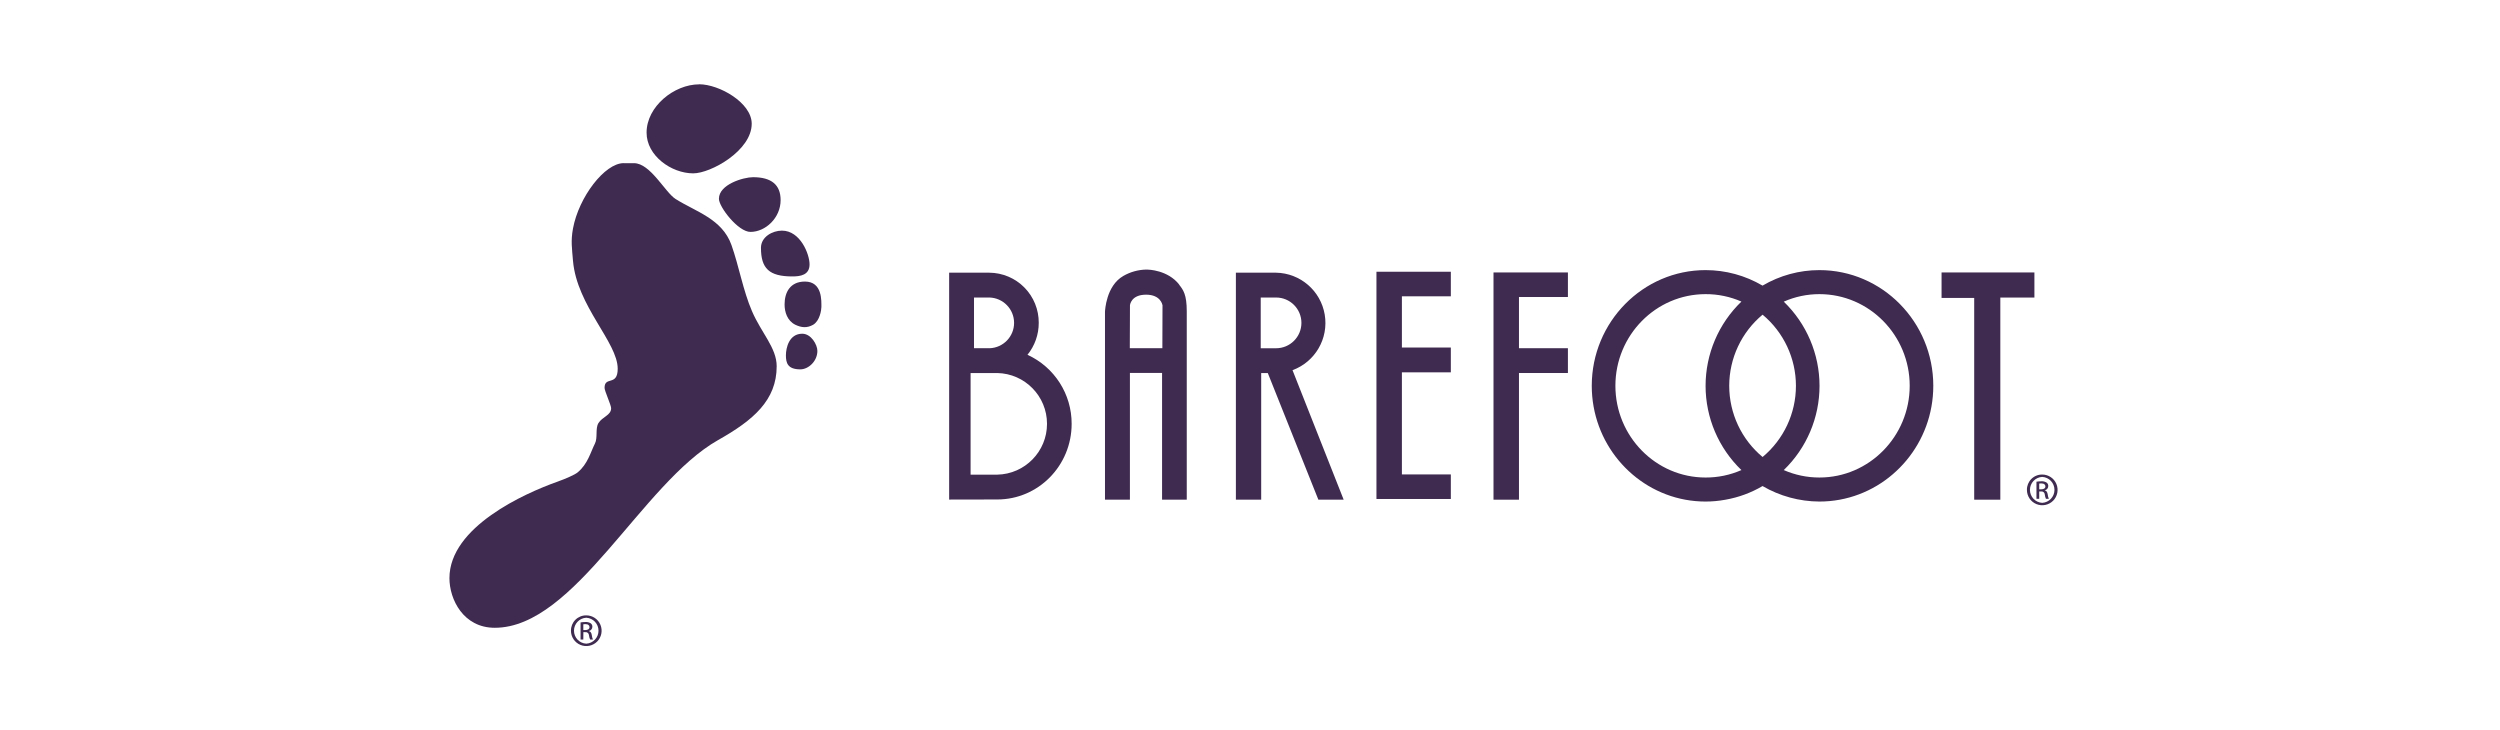 <?xml version="1.0" encoding="UTF-8"?>
<svg width="356px" height="104px" viewBox="0 0 356 104" version="1.1" xmlns="http://www.w3.org/2000/svg" xmlns:xlink="http://www.w3.org/1999/xlink">
    <title>7CDD04A1-4AE2-457E-81BF-F8E2B8CFD2D9</title>
    <defs>
        <rect id="path-1" x="0" y="0" width="356" height="104"></rect>
    </defs>
    <g id="Pages" stroke="none" stroke-width="1" fill="none" fill-rule="evenodd">
        <g id="Landing-Page" transform="translate(-542, -40)">
            <g id="Header-Logo" transform="translate(542, 40)">
                <mask id="mask-2" fill="white">
                    <use xlink:href="#path-1"></use>
                </mask>
                <use id="Mask" fill-opacity="0" fill="#FFFFFF" xlink:href="#path-1"></use>
                <g id="Barefoot-" mask="url(#mask-2)" fill="#3F2B4F" fill-rule="nonzero">
                    <g transform="translate(64, 12)">
                        <polygon id="Path" points="142.599 30.194 142.599 26.696 132.007 26.696 132.007 55.558 132.007 59.056 135.63 59.056 142.599 59.056 142.599 55.558 135.63 55.558 135.63 41.02 142.599 41.02 142.599 37.488 135.63 37.488 135.63 30.194"></polygon>
                        <path d="M101.521,37.585 L96.884,37.585 L96.907,31.486 C96.907,31.429 97.059,29.962 99.197,29.962 C101.269,29.962 101.518,31.374 101.541,31.463 L101.521,37.585 Z M103.931,28.538 C102.294,26.433 99.48,26.387 99.351,26.387 L99.223,26.387 C98.078,26.41 96.958,26.721 95.966,27.292 C93.501,28.704 93.361,32.234 93.35,32.4 L93.35,59.153 L96.899,59.153 L96.899,41.106 L101.478,41.106 L101.478,59.153 L104.995,59.153 L104.995,32.345 C104.995,29.931 104.494,29.289 103.908,28.538" id="Shape"></path>
                        <polygon id="Path" points="148.675 59.156 148.675 26.797 159.27 26.797 159.27 30.294 152.301 30.294 152.301 37.585 159.27 37.585 159.27 41.117 152.301 41.117 152.301 59.156"></polygon>
                        <path d="M195.088,55.999 C193.34,56.001 191.61,55.64 190.008,54.939 C193.262,51.8 195.1,47.471 195.1,42.948 C195.1,38.424 193.262,34.095 190.008,30.956 C191.608,30.248 193.339,29.883 195.088,29.885 C202.177,29.885 207.941,35.743 207.941,42.936 C207.941,50.13 202.177,55.999 195.088,55.999 M186.992,53.077 C183.982,50.574 182.242,46.86 182.242,42.943 C182.242,39.027 183.982,35.313 186.992,32.81 C190.001,35.313 191.741,39.027 191.741,42.943 C191.741,46.86 190.001,50.574 186.992,53.077 M178.875,56 C171.797,56 166.033,50.141 166.033,42.936 C166.033,35.732 171.797,29.885 178.875,29.885 C180.631,29.878 182.369,30.239 183.978,30.945 C180.717,34.083 178.875,38.415 178.875,42.942 C178.875,47.469 180.717,51.801 183.978,54.939 C182.37,55.646 180.631,56.007 178.875,56 M195.082,26.464 C192.235,26.463 189.439,27.226 186.986,28.673 C184.527,27.226 181.727,26.463 178.875,26.464 C169.943,26.464 162.667,33.858 162.667,42.936 C162.667,51.023 168.423,57.764 175.976,59.156 C176.932,59.332 177.902,59.421 178.875,59.42 C179.829,59.42 180.782,59.332 181.72,59.156 C183.577,58.829 185.36,58.171 186.986,57.214 C189.445,58.647 192.237,59.408 195.082,59.42 C196.055,59.421 197.025,59.333 197.982,59.156 C205.549,57.764 211.301,51.023 211.301,42.936 C211.301,33.858 204.029,26.464 195.082,26.464" id="Shape"></path>
                        <polygon id="Path" points="217.126 59.156 217.126 30.426 212.478 30.426 212.478 26.797 225.7 26.797 225.7 30.372 220.846 30.372 220.846 59.156"></polygon>
                        <path d="M115.527,30.366 L117.714,30.366 C119.707,30.366 121.323,31.983 121.323,33.978 C121.323,35.973 119.707,37.591 117.714,37.591 L115.527,37.591 L115.527,30.366 Z M123.736,59.156 L127.339,59.156 L120.055,40.713 C123.287,39.524 125.214,36.198 124.641,32.799 C124.068,29.401 121.157,26.893 117.714,26.831 L111.99,26.831 L111.99,59.153 L115.593,59.153 L115.593,41.123 L116.535,41.123 L123.736,59.156 Z" id="Shape"></path>
                        <path d="M78.009,55.59 L74.212,55.59 L74.212,41.12 L78.009,41.12 C81.945,41.198 85.095,44.415 85.095,48.355 C85.095,52.295 81.945,55.511 78.009,55.59 M74.698,30.366 L76.882,30.366 C78.835,30.412 80.398,32.006 80.406,33.962 C80.415,35.918 78.866,37.525 76.913,37.588 L74.698,37.588 L74.698,30.366 Z M82.314,38.522 C83.355,37.237 83.921,35.632 83.917,33.978 C83.931,32.097 83.198,30.286 81.879,28.946 C80.559,27.605 78.762,26.845 76.882,26.831 L71.158,26.831 L71.158,59.139 L78.012,59.125 C83.865,59.125 88.602,54.303 88.602,48.356 C88.616,44.124 86.152,40.276 82.305,38.519" id="Shape"></path>
                        <path d="M50.245,35.522 C51.507,35.522 52.395,37.087 52.395,37.969 C52.395,39.441 51.115,40.596 49.97,40.596 C48.167,40.596 47.913,39.688 47.913,38.608 C47.913,37.528 48.368,35.522 50.245,35.522" id="Path"></path>
                        <path d="M24.822,11.235 L26.273,11.235 C28.614,11.235 30.695,15.372 32.192,16.329 C35.097,18.165 38.829,19.156 40.162,22.895 C41.236,25.934 41.82,29.395 43.085,32.317 C44.415,35.399 46.599,37.545 46.599,40.149 C46.599,44.993 43.282,47.838 38.248,50.671 C27.395,56.81 17.896,77.396 6.454,77.396 C1.986,77.396 0,73.36 0,70.329 C0,63.024 10.741,58.24 15.372,56.595 C16.554,56.174 17.822,55.616 18.234,55.286 C19.696,54.1 20.108,52.37 20.718,51.164 C21.142,50.344 20.747,49.052 21.21,48.259 C21.783,47.328 23.025,47.147 23.025,46.13 C23.025,45.678 22.089,43.681 22.089,43.231 C22.089,41.513 23.961,43.045 23.961,40.507 C23.961,36.749 18.139,31.569 17.593,25.126 C17.447,23.347 17.269,22.305 17.593,20.543 C18.42,16.068 22.103,11.23 24.822,11.23" id="Path"></path>
                        <path d="M43.23,13.232 C45.878,13.232 47.16,14.341 47.16,16.492 C47.16,19.053 44.982,21.024 42.867,21.024 C41.107,21.024 38.374,17.469 38.374,16.309 C38.374,14.249 41.88,13.232 43.239,13.232" id="Path"></path>
                        <path d="M35.557,0 C38.419,0 43.044,2.63 43.044,5.618 C43.044,9.448 37.22,12.685 34.716,12.685 C31.605,12.685 28.07,10.173 28.073,6.887 C28.073,3.163 32.006,0.011 35.557,0.011" id="Path"></path>
                        <path d="M47.346,20.841 C49.97,20.841 51.281,24.198 51.281,25.645 C51.281,27.163 49.993,27.364 48.843,27.364 C45.506,27.369 44.361,26.209 44.361,23.29 C44.361,21.732 45.995,20.841 47.349,20.841" id="Path"></path>
                        <path d="M50.626,28.094 C53.127,28.094 52.964,30.882 52.967,31.718 C52.967,32.125 52.744,33.695 51.788,34.248 C50.929,34.729 50.142,34.672 49.261,34.248 C48.093,33.675 47.724,32.42 47.724,31.354 C47.724,29.653 48.499,28.094 50.626,28.094" id="Path"></path>
                        <path d="M19.482,75.628 C20.366,75.626 21.164,76.157 21.503,76.974 C21.843,77.791 21.657,78.733 21.032,79.359 C20.408,79.985 19.468,80.172 18.651,79.833 C17.834,79.494 17.302,78.696 17.304,77.811 C17.296,77.231 17.523,76.671 17.933,76.26 C18.343,75.849 18.901,75.621 19.482,75.628 L19.482,75.628 Z M19.482,75.964 C18.502,76.018 17.736,76.829 17.736,77.811 C17.736,78.793 18.502,79.604 19.482,79.659 C20.461,79.604 21.228,78.793 21.228,77.811 C21.228,76.829 20.461,76.018 19.482,75.964 L19.482,75.964 Z M19.064,79.066 L18.672,79.066 L18.672,76.631 C18.901,76.594 19.132,76.575 19.364,76.574 C19.629,76.555 19.894,76.62 20.12,76.76 C20.278,76.876 20.365,77.065 20.352,77.261 C20.348,77.547 20.147,77.792 19.868,77.851 L19.868,77.877 C20.08,77.909 20.229,78.104 20.277,78.467 C20.297,78.674 20.35,78.876 20.435,79.066 L20.034,79.066 C19.944,78.871 19.888,78.661 19.868,78.447 C19.861,78.318 19.8,78.198 19.7,78.116 C19.599,78.035 19.469,78 19.341,78.02 L19.072,78.02 L19.064,79.066 Z M19.064,77.72 L19.35,77.72 C19.673,77.72 19.945,77.599 19.945,77.301 C19.945,77.087 19.791,76.875 19.35,76.875 C19.254,76.875 19.158,76.883 19.064,76.897 L19.064,77.72 Z" id="Shape"></path>
                        <path d="M226.811,55.575 C227.695,55.573 228.493,56.104 228.832,56.921 C229.172,57.738 228.986,58.68 228.361,59.306 C227.737,59.932 226.797,60.119 225.98,59.78 C225.163,59.441 224.631,58.643 224.633,57.758 C224.625,57.178 224.852,56.618 225.262,56.207 C225.672,55.796 226.23,55.568 226.811,55.575 L226.811,55.575 Z M226.811,55.911 C225.831,55.965 225.064,56.776 225.064,57.758 C225.064,58.74 225.831,59.551 226.811,59.606 C227.79,59.551 228.557,58.74 228.557,57.758 C228.557,56.776 227.79,55.965 226.811,55.911 Z M226.384,59.027 L225.992,59.027 L225.992,56.592 C226.221,56.555 226.453,56.536 226.685,56.535 C226.95,56.516 227.214,56.581 227.44,56.721 C227.598,56.838 227.686,57.027 227.672,57.223 C227.669,57.508 227.468,57.754 227.188,57.813 L227.188,57.839 C227.4,57.87 227.549,58.065 227.598,58.429 C227.616,58.636 227.669,58.838 227.755,59.027 L227.343,59.027 C227.254,58.832 227.197,58.623 227.177,58.409 C227.17,58.283 227.111,58.167 227.016,58.086 C226.92,58.005 226.795,57.967 226.67,57.982 L226.384,57.982 L226.384,59.027 Z M226.384,57.678 L226.67,57.678 C226.994,57.678 227.266,57.561 227.266,57.263 C227.266,57.048 227.111,56.836 226.67,56.836 C226.574,56.836 226.479,56.844 226.384,56.859 L226.384,57.678 Z" id="Shape"></path>
                    </g>
                </g>
            </g>
        </g>
    </g>
</svg>